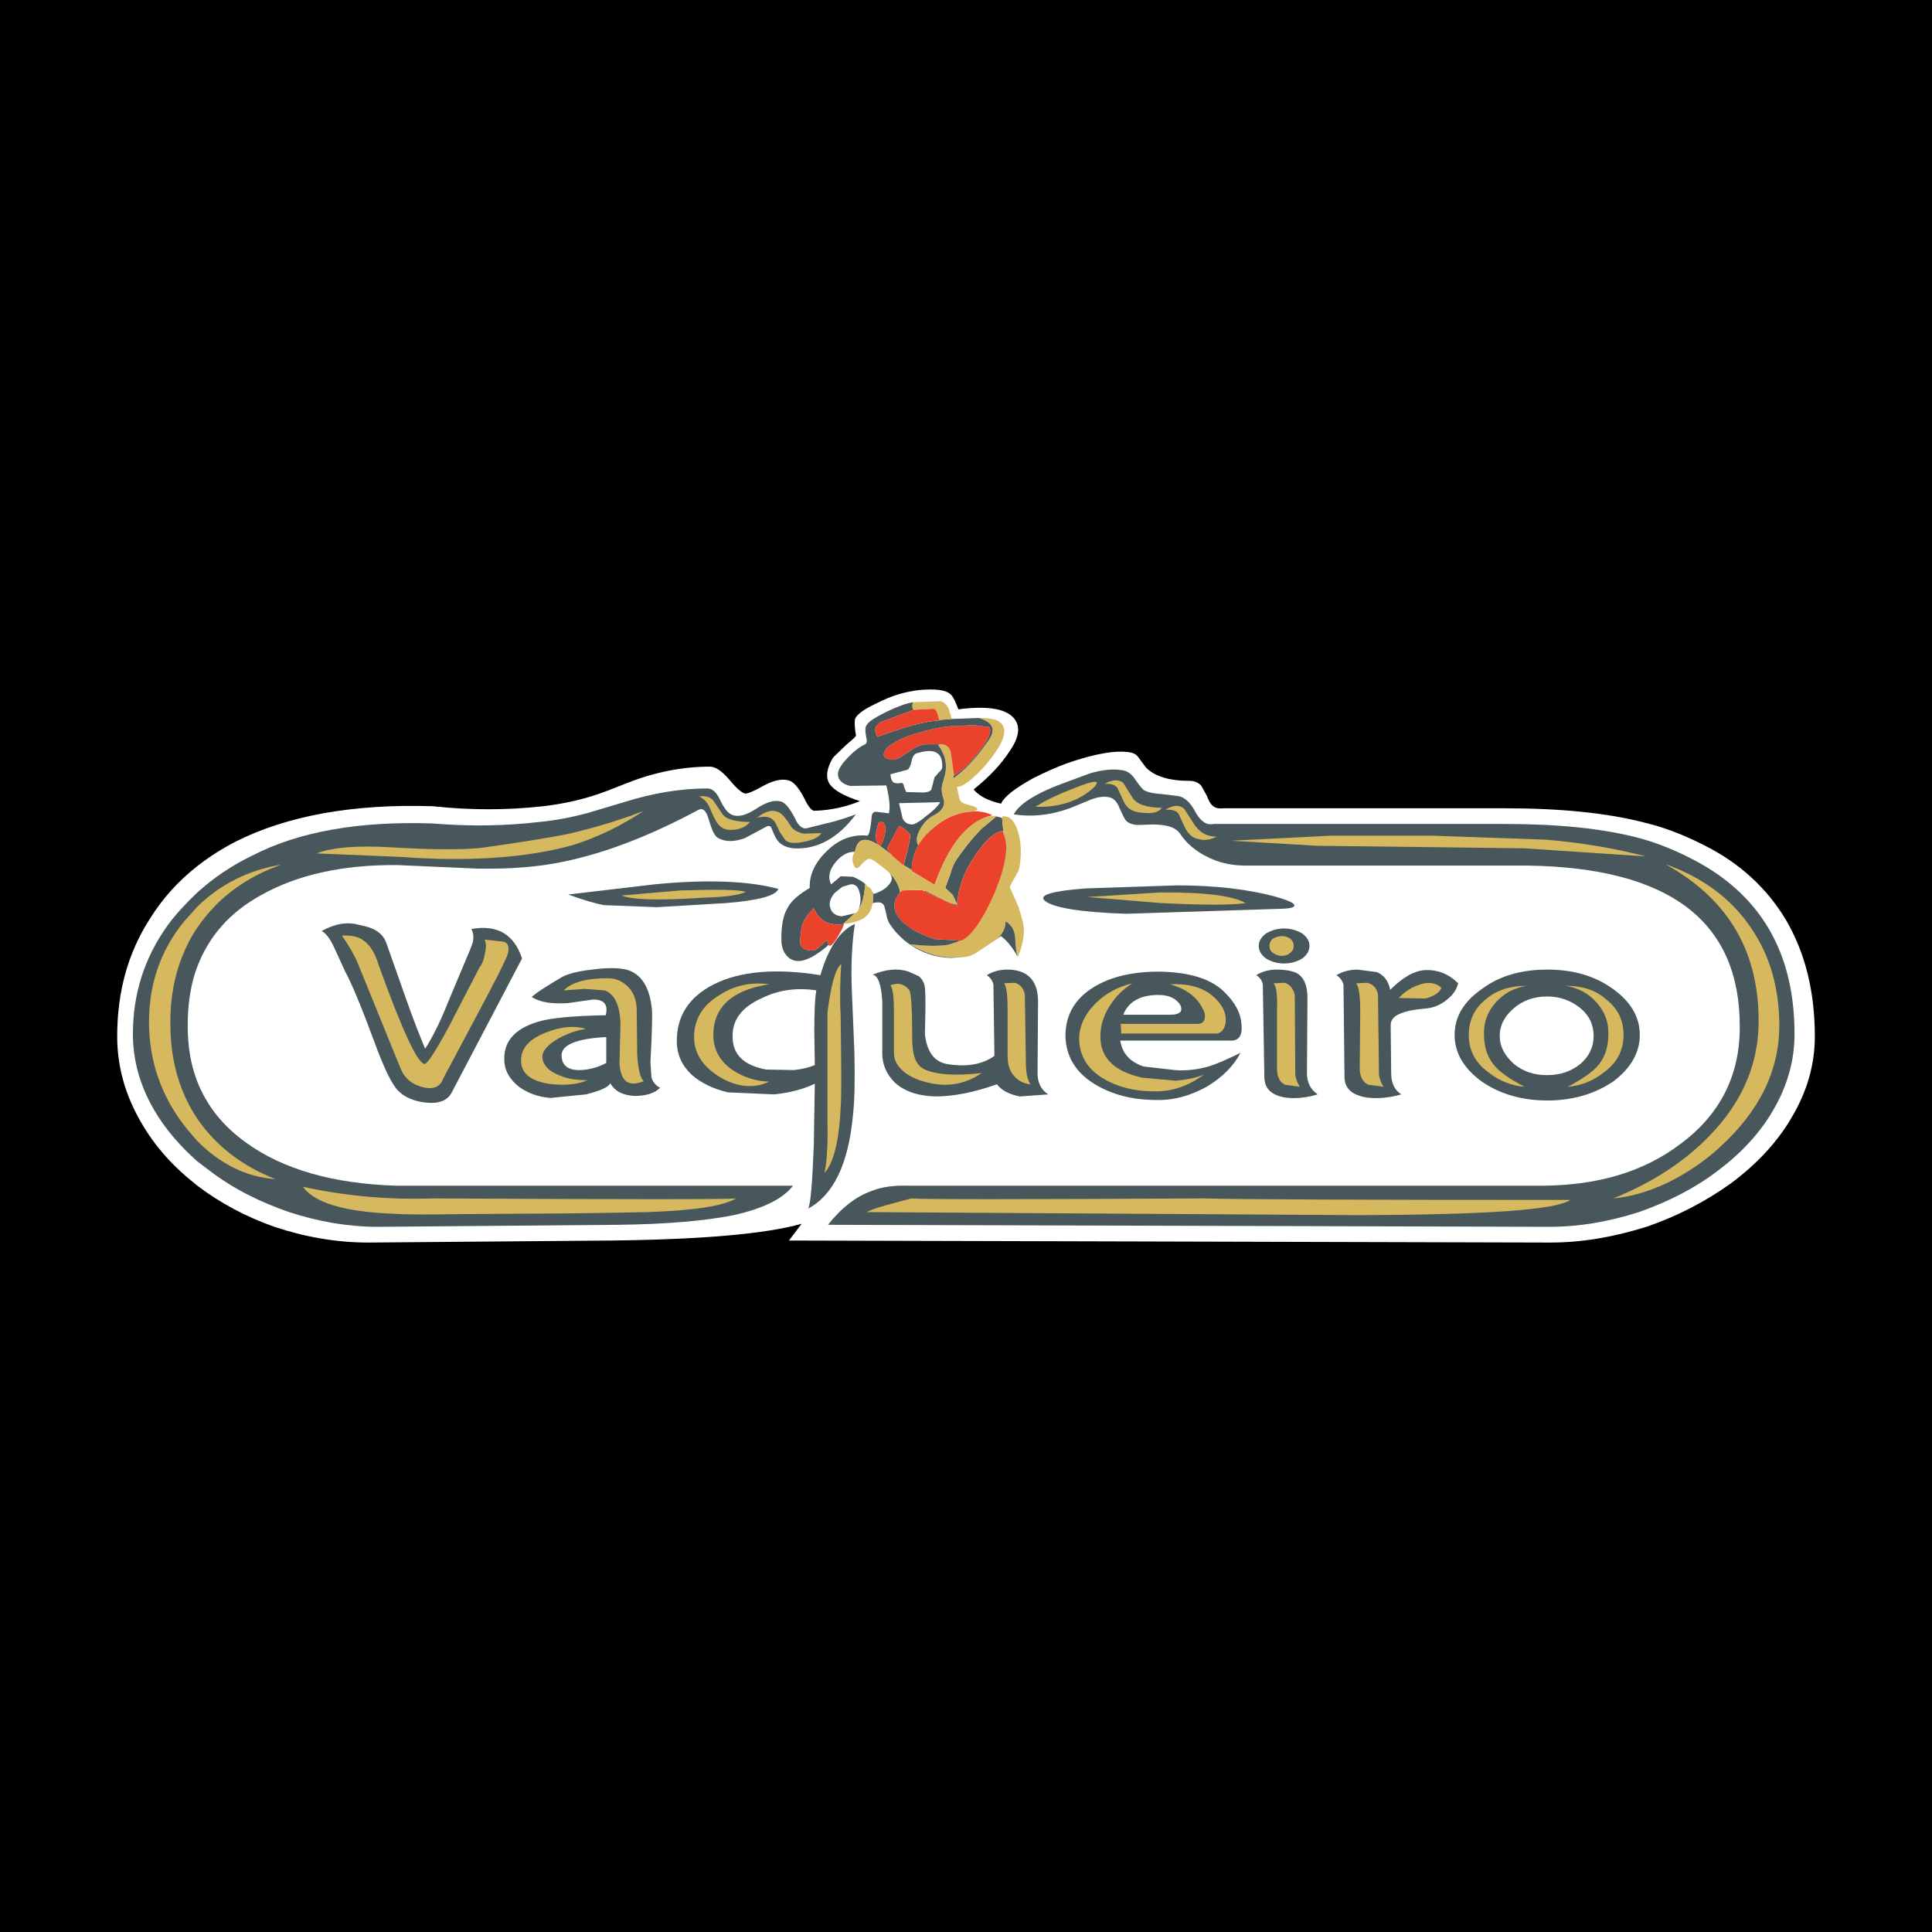 <?xml version="1.0" encoding="utf-8"?>
<!-- Generator: Adobe Illustrator 13.0.0, SVG Export Plug-In . SVG Version: 6.00 Build 14948)  -->
<!DOCTYPE svg PUBLIC "-//W3C//DTD SVG 1.0//EN" "http://www.w3.org/TR/2001/REC-SVG-20010904/DTD/svg10.dtd">
<svg version="1.0" id="Layer_1" xmlns="http://www.w3.org/2000/svg" xmlns:xlink="http://www.w3.org/1999/xlink" x="0px" y="0px"
	 width="192.756px" height="192.756px" viewBox="0 0 192.756 192.756" enable-background="new 0 0 192.756 192.756"
	 xml:space="preserve">
<g>
	<polygon fill-rule="evenodd" clip-rule="evenodd" points="0,0 192.756,0 192.756,192.756 0,192.756 0,0 	"/>
	<path fill-rule="evenodd" clip-rule="evenodd" fill="#FFFFFF" d="M113.589,75.577c-0.202-0.304-0.506-0.455-0.811-0.506
		c-1.366-0.253-3.491,0.101-6.276,1.063c-1.113,0.405-2.227,0.911-3.441,1.519c-1.722,0.962-2.836,1.772-3.189,2.531
		c-1.316-0.303-2.177-0.759-2.734-1.417c1.519-1.216,2.734-2.481,3.645-3.898c0.962-1.417,1.063-2.531,0.253-3.341
		c-0.86-0.861-2.683-1.114-5.416-0.759l-0.354-0.86c-0.152-0.304-0.304-0.557-0.506-0.708c-0.456-0.355-1.468-0.506-3.037-0.355
		c-1.367,0.152-2.784,0.557-4.253,1.316c-1.417,0.658-2.075,1.215-2.177,1.619c-0.05,0.405,0,0.962,0.102,1.57
		c0.051,0.101-0.304,0.405-0.911,0.911l-1.367,1.316c-0.658,1.114-0.759,1.974-0.354,2.632c0.456,0.658,1.468,1.215,3.037,1.721
		c-1.367,0.557-2.885,0.911-4.555,0.962c-0.253,0-0.608-0.405-1.013-1.266c-0.506-0.962-0.962-1.52-1.417-1.722
		c-0.658-0.253-1.519-0.101-2.582,0.456c-1.063,0.607-1.721,0.86-1.923,0.809c-0.355-0.101-0.912-0.607-1.62-1.467
		c-0.709-0.81-1.317-1.215-1.874-1.215c-2.733,0-5.518,0.556-8.201,1.619c-1.67,0.659-2.834,1.114-3.543,1.317
		c-1.468,0.456-3.138,0.81-4.859,1.012c-3.645,0.405-7.289,0.405-11.035,0c-7.999-0.253-14.579,0.962-19.692,3.543
		c-1.366,0.709-2.632,1.519-3.796,2.43c-1.873,1.468-3.442,3.189-4.707,5.214c-2.228,3.442-3.291,7.341-3.291,11.795
		c0,2.784,0.709,5.518,2.127,8.099c1.315,2.43,3.138,4.606,5.568,6.53l0.303,0.253c2.278,1.721,4.81,3.088,7.694,4.101
		c3.037,1.013,6.176,1.569,9.365,1.569l24.197-0.202c9.112-0.102,15.439-0.658,19.033-1.672l-1.266,1.672l75.931,0.202
		c3.239,0,6.378-0.557,9.617-1.569c3.089-1.063,5.923-2.53,8.454-4.354c2.58-1.924,4.605-4.101,6.023-6.53
		c1.569-2.633,2.328-5.314,2.328-8.099c0-4.505-0.962-8.353-2.885-11.643c-1.874-3.138-4.606-5.669-8.149-7.441
		c-1.975-1.013-3.949-1.771-5.822-2.227c-3.848-1.012-8.556-1.468-14.224-1.468h-27.893c-0.506,0.051-0.86,0-1.165-0.303
		c-0.15-0.152-0.353-0.456-0.505-0.911l-0.558-1.013c-0.304-0.354-0.708-0.506-1.164-0.506c-2.075,0-3.492-0.455-4.353-1.316
		L113.589,75.577L113.589,75.577z"/>
	<path fill-rule="evenodd" clip-rule="evenodd" fill="#D6B95F" d="M97.542,71.628h0.103c1.012,0.304,1.467,0.76,1.366,1.367
		c0,0.252-0.203,0.658-0.658,1.265c-1.165,1.62-2.278,2.733-3.24,3.392l0.05-0.456l-0.303-2.126c-0.102-0.456-0.354-0.708-0.81-0.81
		h-0.253l-0.203,0.051c0.708,0.961,0.911,1.923,0.708,2.885L94,78.31c-0.102,0.405-0.051,0.86,0.101,1.317
		c0.253,0.708-0.101,1.316-1.063,1.771c-0.506,0.303-0.961,0.759-1.315,1.468c-0.305,0.608-0.354,1.113-0.102,1.468
		c0.456-0.81,1.164-1.519,2.075-2.176c0.86-0.608,1.721-0.962,2.633-1.114l0.809-0.101l0.152-0.05
		c0.355-0.102,0.305-0.305-0.202-0.457l-0.861-0.253c-0.253-0.101-0.455-0.253-0.506-0.505l-0.253-1.165
		c0.607,0,1.519-0.708,2.733-2.024c1.114-1.316,1.772-2.329,1.925-3.038c0.202-0.708,0-1.214-0.558-1.519
		C99.213,71.729,98.505,71.628,97.542,71.628L97.542,71.628z"/>
	<path fill-rule="evenodd" clip-rule="evenodd" fill="#EB422C" d="M97.694,74.97c0.962-1.215,1.265-2.025,1.013-2.43l-1.57-0.202
		l-1.822,0.101c-0.912,0-2.076,0.203-3.442,0.607c-1.569,0.405-2.733,0.962-3.442,1.62c-0.354,0.506-0.354,0.86,0.051,1.012
		c0.354,0.203,0.81,0.152,1.316-0.102l1.164-0.759c0.455-0.355,1.012-0.557,1.569-0.557h1.266h0.253
		c0.456,0.102,0.708,0.354,0.81,0.81l0.303,2.126v0.203C95.973,76.944,96.783,76.134,97.694,74.97L97.694,74.97z"/>
	<path fill-rule="evenodd" clip-rule="evenodd" fill="#47575B" d="M98.707,72.54c0.252,0.405-0.051,1.215-1.013,2.43
		c-0.911,1.164-1.721,1.975-2.532,2.43v-0.203l-0.05,0.456c0.961-0.658,2.075-1.771,3.24-3.392c0.455-0.607,0.658-1.013,0.658-1.265
		c0.101-0.607-0.354-1.063-1.366-1.367l-2.684,0.101l-1.265,0.102v0.051c-1.316,0.05-3.341,0.607-6.125,1.62
		c-0.203-0.254-0.253-0.557-0.253-0.76l0.101-0.253l0.355-0.404l3.391-1.266l-0.101-0.102c-0.051-0.253-0.051-0.455,0.05-0.657
		c-0.658,0.101-1.519,0.404-2.582,0.911c-1.114,0.557-1.822,0.962-2.024,1.316c-0.203,0.202-0.203,0.607-0.102,1.164
		c0.102,0.456,0.102,0.708-0.101,0.81c-0.658,0.304-1.315,0.861-2.075,1.721c-0.456,0.557-0.709,1.013-0.608,1.469
		c0.102,0.455,0.507,0.809,1.215,0.961l3.594-0.05c0.304,1.266,0.405,2.176,0.253,2.784l-1.215-0.152
		c-0.303-0.05-0.506,0.152-0.506,0.557c-0.101,1.013-0.202,1.671-0.405,1.823c-1.417-0.152-2.784,0.304-3.999,1.468
		c-1.215,1.164-1.822,2.379-1.771,3.746c-1.114,0.658-1.873,1.316-2.228,2.025c-0.404,0.658-0.607,1.722-0.607,3.037
		c0,0.607,0.101,1.114,0.405,1.519c0.253,0.405,0.658,0.658,1.164,0.708c0.81,0.051,1.771-0.456,2.937-1.417l0.203-0.203
		L82.508,93.8l-0.861,0.759c-0.404,0.354-0.81,0.354-1.417,0.102c-0.303-0.153-0.456-0.456-0.405-0.912l0.152-1.214
		c0.102-0.557,0.506-1.215,1.215-1.923c0.303,0.708,0.759,1.164,1.266,1.417c0.405,0.151,0.961,0.253,1.721,0.253V92.18h-0.05
		l1.164-1.063l-1.316,0.304c-0.557-0.051-0.961-0.304-1.113-0.759c-0.202-0.506-0.051-1.013,0.405-1.57l0.759-0.606l0.811-0.254
		c0.405-0.05,0.709,0.152,0.861,0.608c0.152,0.456,0.202,0.912,0.101,1.417l-0.101,0.405c0.354-0.557,0.557-1.366,0.607-2.43
		l0.253,0.203c-0.354-0.405-0.86-0.708-1.468-0.961l-1.214-0.05l-0.405,0.354l-0.556,0.455c-0.355-0.759-0.152-1.518,0.506-2.277
		c0.607-0.708,1.266-1.013,1.873-0.962c0.203-1.165,0.81-1.468,1.874-0.962c0.405,0.202,1.113,0.658,1.923,1.417
		c-0.405-0.456-0.607-0.709-0.557-0.861l1.165-2.176c0.405,0.152,0.76,0.456,1.113,0.861c0,0.304-0.101,0.81-0.252,1.519
		l-0.405,1.519l0.81,0.506c0-0.911,0.253-1.721,0.658-2.48c-0.253-0.354-0.203-0.86,0.102-1.468c0.354-0.708,0.81-1.165,1.315-1.468
		c0.962-0.456,1.316-1.063,1.063-1.771C93.949,79.17,93.897,78.715,94,78.31l0.303-1.113c0.203-0.962,0-1.924-0.708-2.885
		l0.203-0.051h-1.266c-0.557,0-1.114,0.202-1.569,0.557l-1.164,0.759c-0.506,0.253-0.962,0.304-1.316,0.102
		c-0.405-0.152-0.405-0.506-0.051-1.012c0.709-0.658,1.873-1.215,3.442-1.62c1.367-0.405,2.531-0.607,3.442-0.607l1.822-0.101
		L98.707,72.54L98.707,72.54z M94,76.64c-0.051,0.151-0.203,0.304-0.355,0.456l-0.405,0.455l-0.304,1.165
		c-0.05,0.202-0.304,0.304-0.759,0.354l-1.771-0.051l-0.203-0.506c-0.051-0.304-0.152-0.405-0.253-0.405l-0.405,0.051l-0.304-0.051
		c-0.202-0.05-0.354-0.354-0.405-0.86l1.721-0.456c0.151-0.101,0.303-0.404,0.405-0.911c0.102-0.457,0.304-0.709,0.607-0.759
		C93.341,74.615,94.1,75.122,94,76.64L94,76.64z M87.671,82.056c0.506-0.151,0.658,0.102,0.658,0.709
		c0,0.456-0.152,1.013-0.456,1.62C87.317,84.182,87.216,83.423,87.671,82.056L87.671,82.056z M90.051,81.651l-0.354-1.519
		l4.101-0.102c-0.152,0.304-0.608,0.81-1.367,1.367c-0.708,0.608-1.215,0.86-1.417,0.86C90.557,82.258,90.253,82.056,90.051,81.651
		L90.051,81.651z"/>
	<path fill-rule="evenodd" clip-rule="evenodd" fill="#EB422C" d="M88.33,82.765c0-0.607-0.152-0.86-0.658-0.709
		c-0.456,1.368-0.354,2.126,0.203,2.329C88.178,83.778,88.33,83.221,88.33,82.765L88.33,82.765z"/>
	<path fill-rule="evenodd" clip-rule="evenodd" fill="#EB422C" d="M97.492,80.943h-0.354l-0.809,0.101
		c-0.912,0.152-1.772,0.506-2.633,1.114c-0.911,0.658-1.62,1.367-2.075,2.176c-0.405,0.759-0.658,1.57-0.658,2.48v0.101l2.278,1.368
		c1.367-3.848,3.139-6.125,5.366-6.834l0.405-0.101C98.555,81.095,98.049,80.993,97.492,80.943L97.492,80.943z"/>
	<path fill-rule="evenodd" clip-rule="evenodd" fill="#47575B" d="M100.125,83.169l-0.152-1.568l-0.558-0.152l-1.468,1.215
		c-0.759,0.76-1.619,1.771-2.582,3.189c-0.203,0.354-0.405,0.759-0.557,1.367l-0.506,1.367l0.708,0.658
		c0.151,0.253,0.304,0.557,0.456,1.013C95.011,90.156,94.556,90.003,94,89.7l-1.621-0.811h-0.202l3.29,1.519
		c0.102-1.721,0.709-3.441,1.822-5.062c1.063-1.568,1.924-2.328,2.733-2.43L100.125,83.169L100.125,83.169z"/>
	<path fill-rule="evenodd" clip-rule="evenodd" fill="#D6B95F" d="M99.973,81.601l0.152,1.568c0.556,1.215,0.252,3.189-0.912,5.973
		c-0.557,1.266-1.113,2.329-1.721,3.19c-0.556,0.81-1.063,1.265-1.467,1.467l-0.153,0.05h-0.1l-0.355,0.151l-0.81,0.253
		c-0.962,0.153-2.228,0.153-3.797-0.05c1.266,0.809,2.633,1.265,4.05,1.316l1.519-0.051l0.405-0.101l0.455-0.203l2.228-1.468
		c0.608-0.556,0.861-1.164,0.861-1.771c0.606,0.354,0.91,0.86,0.961,1.671c0.051,1.063,0.152,1.669,0.254,1.872
		c0.455-1.062,0.657-2.024,0.607-2.936c-0.051-0.455-0.254-1.165-0.558-2.126l-0.86-1.923l0.911-1.671
		c0.203-0.81,0.253-1.67,0.152-2.733c-0.102-0.81-0.305-1.468-0.607-1.974c-0.304-0.506-0.709-0.708-1.165-0.658L99.973,81.601
		L99.973,81.601z"/>
	<path fill-rule="evenodd" clip-rule="evenodd" fill="#EB422C" d="M100.125,83.169l-0.103-0.253c-0.81,0.102-1.67,0.861-2.733,2.43
		c-1.113,1.621-1.721,3.341-1.822,5.062l-3.29-1.519l-0.203-0.101L90,88.839l-0.202,0.203l-0.051,0.05
		c-0.961,1.216-0.557,2.43,1.164,3.544c0.709,0.456,1.519,0.81,2.379,1.063l2.481,0.152h0.1l0.153-0.05
		c0.404-0.202,0.911-0.658,1.467-1.467c0.608-0.862,1.165-1.925,1.721-3.19C100.377,86.359,100.681,84.384,100.125,83.169
		L100.125,83.169z"/>
	<path fill-rule="evenodd" clip-rule="evenodd" fill="#D6B95F" d="M99.415,81.449l0.051-0.05h-0.202l-0.658,0.05
		c-2.227,0.709-3.999,2.986-5.366,6.834l-2.278-1.368v-0.101l-0.81-0.506v0.05l-1.012-0.861l-0.051-0.05
		c-0.81-0.759-1.519-1.215-1.923-1.417c-1.063-0.506-1.67-0.203-1.874,0.962c-0.253,0.354-0.303,0.81-0.151,1.215
		c0.151,0.456,0.354,0.506,0.607,0.253c0.405-0.456,0.709-0.708,0.86-0.759c0.203-0.051,0.456,0.051,0.86,0.354l1.215,0.962
		c0.608,0.657,1.013,1.316,1.114,2.024L90,88.839l1.974-0.051l0.203,0.101h0.202L94,89.7c0.556,0.303,1.012,0.456,1.467,0.557
		c-0.151-0.456-0.304-0.76-0.456-1.013l-0.708-0.658l0.506-1.367c0.152-0.608,0.354-1.013,0.557-1.367
		c0.962-1.417,1.822-2.429,2.582-3.189L99.415,81.449L99.415,81.449z"/>
	<path fill-rule="evenodd" clip-rule="evenodd" fill="#47575B" d="M100.327,91.927c0,0.607-0.253,1.215-0.861,1.771l0.405-0.303
		c0.658,0.506,1.164,1.164,1.671,2.075c-0.102-0.203-0.203-0.809-0.254-1.872C101.237,92.788,100.934,92.282,100.327,91.927
		L100.327,91.927z"/>
	<path fill-rule="evenodd" clip-rule="evenodd" fill="#D6B95F" d="M93.189,70.717l0.152,0.102c0.101,0.101,0.253,0.456,0.354,1.012
		l1.265-0.102l-0.304-1.013c-0.202-0.404-0.455-0.657-0.809-0.759l-2.734,0.102c-0.101,0.202-0.101,0.404-0.05,0.657l0.101,0.102
		l1.924-0.102h0.051H93.189L93.189,70.717z"/>
	<path fill-rule="evenodd" clip-rule="evenodd" fill="#EB422C" d="M93.341,70.819l-0.152-0.102h-0.101l-1.924,0.102l-3.391,1.266
		l-0.355,0.404l-0.101,0.253c0,0.203,0.05,0.506,0.253,0.76c2.784-1.013,4.809-1.57,6.125-1.62v-0.051
		C93.594,71.274,93.442,70.919,93.341,70.819L93.341,70.819z"/>
	<path fill-rule="evenodd" clip-rule="evenodd" fill="#EB422C" d="M90.81,83.271c-0.354-0.405-0.708-0.709-1.113-0.861l-1.165,2.176
		c-0.05,0.152,0.152,0.405,0.557,0.861l0.051,0.05l1.012,0.861v-0.05l0.405-1.519C90.708,84.081,90.81,83.575,90.81,83.271
		L90.81,83.271z"/>
	<path fill-rule="evenodd" clip-rule="evenodd" fill="#EB422C" d="M79.825,93.749c-0.051,0.456,0.102,0.759,0.405,0.912
		c0.607,0.252,1.013,0.252,1.417-0.102l0.861-0.759l0.152,0.455c0.202,0.355,0.607-0.202,1.366-1.569l0.152-0.405
		c-0.759,0-1.316-0.102-1.721-0.253c-0.506-0.254-0.962-0.709-1.266-1.417c-0.709,0.708-1.114,1.366-1.215,1.923L79.825,93.749
		L79.825,93.749z"/>
	<path fill-rule="evenodd" clip-rule="evenodd" fill="#D6B95F" d="M85.292,91.117l-1.164,1.063h0.05
		c1.569-0.151,2.48-0.658,2.784-1.62l0.101-0.456c0.102-0.456,0.102-0.861-0.05-1.165c-0.051-0.203-0.202-0.405-0.456-0.506
		l-0.253-0.203c-0.05,1.064-0.253,1.874-0.607,2.43C85.596,90.915,85.495,91.066,85.292,91.117L85.292,91.117z"/>
	<path fill-rule="evenodd" clip-rule="evenodd" fill="#47575B" d="M87.166,89.193l-0.152-0.253c0.152,0.304,0.152,0.708,0.05,1.165
		c0.607-0.152,1.013-0.102,1.165,0.303l0.202,0.811c0.051,0.404,0.203,0.708,0.304,0.911c0.557,0.86,1.266,1.569,2.075,2.125
		c1.266,0.861,2.582,1.266,4.05,1.317l1.519-0.102l-1.519,0.051c-1.417-0.051-2.784-0.507-4.05-1.316
		c1.569,0.203,2.835,0.203,3.797,0.05l0.81-0.253l0.355-0.151l-2.481-0.152c-0.861-0.253-1.67-0.607-2.379-1.063
		c-1.721-1.114-2.125-2.328-1.164-3.544l0.051-0.05c-0.102-0.708-0.506-1.367-1.114-2.024c0.305,0.354,0.355,0.708,0.203,0.961
		C88.583,88.536,87.975,88.94,87.166,89.193L87.166,89.193z"/>
	<path fill-rule="evenodd" clip-rule="evenodd" fill="#47575B" d="M108.577,79.88c0.71-0.304,1.367-0.456,1.975-0.355
		c0.455,0.051,0.81,0.355,1.062,0.911c0.354,0.811,0.608,1.317,0.76,1.468c0.202,0.203,0.558,0.354,1.062,0.405l1.569-0.051
		c1.469,0,2.38,0.304,2.835,1.063c0.557,0.811,1.366,1.52,2.431,2.076c1.214,0.658,2.531,0.961,3.947,0.961h28.145
		c7.087,0.102,12.402,1.468,15.997,4.202c3.492,2.683,5.214,6.631,5.214,11.794c0.051,4.859-1.924,8.808-5.872,11.745
		c-3.645,2.783-8.2,4.149-13.718,4.2H90.759c-1.519-0.051-2.733,0.102-3.746,0.506c-1.62,0.557-3.088,1.722-4.404,3.393
		l71.932,0.202c3.037,0,5.973-0.507,8.96-1.468c2.885-1.013,5.518-2.328,7.845-4.101c2.38-1.772,4.253-3.797,5.569-6.074
		c1.417-2.43,2.126-4.96,2.126-7.593c0-8.201-3.442-14.022-10.327-17.515c-1.771-0.912-3.593-1.62-5.314-2.075
		c-3.544-0.912-7.948-1.367-13.212-1.367h-29.106c-0.71,0.152-1.266-0.253-1.771-1.113c-0.507-1.013-1.114-1.57-1.772-1.67
		l-1.67-0.203c-0.76-0.051-1.267-0.152-1.671-0.354c-0.152-0.05-0.456-0.405-0.912-1.063c-0.353-0.557-0.81-0.911-1.365-0.962
		c-0.861-0.151-1.924-0.051-3.14,0.304l-2.328,0.86c-2.985,1.063-4.758,2.177-5.314,3.24c1.924,0.303,3.848,0.05,5.72-0.659
		L108.577,79.88L108.577,79.88z"/>
	<path fill-rule="evenodd" clip-rule="evenodd" fill="#47575B" d="M104.225,89.852c0.81,0.709,3.543,1.165,8.149,1.316l15.691-0.506
		c0.912-0.05,1.216-0.203,1.014-0.456c-0.153-0.203-0.81-0.455-1.874-0.76c-2.632-0.708-5.922-1.113-9.77-1.113l-9.111,0.304
		C104.984,88.89,103.616,89.295,104.225,89.852L104.225,89.852z"/>
	<path fill-rule="evenodd" clip-rule="evenodd" fill="#D6B95F" d="M106.806,79.981c0.962-0.354,1.722-0.861,2.329-1.417
		c0.708-0.759,0.152-0.759-1.772,0c-1.873,0.709-3.189,1.367-4.049,1.924C104.528,80.538,105.692,80.386,106.806,79.981
		L106.806,79.981z"/>
	<path fill-rule="evenodd" clip-rule="evenodd" fill="#D6B95F" d="M112.981,79.576l-0.911-1.468
		c-0.456-0.354-1.063-0.354-1.873,0.102c0.658-0.05,1.113,0.101,1.315,0.456l0.658,1.417c0.304,0.608,0.912,0.962,1.873,1.013
		c0.962,0.101,1.57-0.051,1.874-0.507C114.398,80.588,113.387,80.234,112.981,79.576L112.981,79.576z"/>
	<path fill-rule="evenodd" clip-rule="evenodd" fill="#D6B95F" d="M119.056,82.107l-0.911-1.417
		c-0.455-0.405-1.063-0.405-1.873,0.101c0.658-0.05,1.114,0.102,1.316,0.405l0.658,1.417c0.304,0.608,0.759,1.013,1.366,1.114
		c0.607,0.152,1.165,0.051,1.772-0.252C120.371,83.474,119.612,83.018,119.056,82.107L119.056,82.107z"/>
	<path fill-rule="evenodd" clip-rule="evenodd" fill="#D6B95F" d="M122.853,83.878l8.555,0.506l20.704,0.253l12.098,0.81
		c-3.088-0.81-6.379-1.367-9.922-1.67l-11.541-0.405h-9.921L122.853,83.878L122.853,83.878z"/>
	<path fill-rule="evenodd" clip-rule="evenodd" fill="#D6B95F" d="M174.637,92.483c-1.975-2.885-4.809-4.96-8.504-6.276
		c6.429,3.544,9.517,8.96,9.314,16.3c-0.153,4-1.771,7.593-4.86,10.781c-2.53,2.633-5.77,4.708-9.617,6.277
		c1.67-0.151,3.492-0.658,5.416-1.569c1.923-0.962,3.694-2.125,5.315-3.645c3.796-3.493,5.72-7.391,5.82-11.693
		C177.572,98.71,176.611,95.318,174.637,92.483L174.637,92.483z"/>
	<path fill-rule="evenodd" clip-rule="evenodd" fill="#D6B95F" d="M135.761,121.236c12.503-0.051,19.438-0.507,20.905-1.519
		c-20.956,0-33.105-0.051-36.446-0.152c-18.729,0.102-28.498,0.102-29.309,0l-1.67,0.455c-1.164,0.304-2.075,0.558-2.784,0.912
		L135.761,121.236L135.761,121.236z"/>
	<path fill-rule="evenodd" clip-rule="evenodd" fill="#D6B95F" d="M108.477,89.497l7.441,0.608c4.201,0.203,6.984,0.203,8.352,0
		c-1.164-0.709-4.05-1.114-8.555-1.063L108.477,89.497L108.477,89.497z"/>
	<path fill-rule="evenodd" clip-rule="evenodd" fill="#47575B" d="M163.602,103.267c0-1.822-0.911-3.342-2.684-4.606
		c-1.822-1.316-3.998-1.924-6.529-1.924c-2.581,0-4.758,0.608-6.53,1.924c-1.822,1.265-2.733,2.784-2.733,4.606
		c0,1.771,0.911,3.34,2.733,4.655c1.772,1.216,3.949,1.874,6.53,1.874c2.531,0,4.707-0.658,6.529-1.874
		C162.69,106.606,163.602,105.037,163.602,103.267L163.602,103.267z M157.679,100.583c0.911,0.76,1.316,1.671,1.316,2.784
		c0,1.063-0.405,1.974-1.316,2.784c-0.962,0.759-2.025,1.113-3.34,1.113c-1.266,0-2.38-0.354-3.291-1.113
		c-0.91-0.811-1.417-1.721-1.417-2.784c0-1.113,0.507-2.024,1.417-2.784c0.861-0.76,2.025-1.164,3.291-1.164
		C155.653,99.419,156.717,99.823,157.679,100.583L157.679,100.583z"/>
	<path fill-rule="evenodd" clip-rule="evenodd" fill="#D6B95F" d="M160.058,106.961c1.316-0.961,1.924-2.227,1.924-3.694
		c0-1.469-0.556-2.633-1.72-3.544c-1.063-0.962-2.432-1.366-4.051-1.366c1.266,0.201,2.278,0.759,3.088,1.67
		s1.215,1.975,1.164,3.189c0,1.366-0.405,2.429-1.164,3.239c-0.507,0.556-1.469,1.215-2.886,1.974
		C157.73,108.328,158.995,107.822,160.058,106.961L160.058,106.961z"/>
	<path fill-rule="evenodd" clip-rule="evenodd" fill="#D6B95F" d="M152.313,98.356c-1.62,0-2.987,0.404-4.102,1.366
		c-1.112,0.911-1.67,2.075-1.67,3.544c0,1.468,0.608,2.733,1.924,3.694c1.063,0.861,2.328,1.367,3.646,1.468
		c-1.469-0.759-2.38-1.418-2.886-1.974c-0.76-0.811-1.165-1.873-1.165-3.239c-0.05-1.215,0.355-2.278,1.165-3.189
		C150.036,99.115,151.048,98.558,152.313,98.356L152.313,98.356z"/>
	<path fill-rule="evenodd" clip-rule="evenodd" fill="#47575B" d="M144.315,99.773c0.607-0.456,1.013-1.013,1.165-1.67
		c-0.912-0.912-2.025-1.368-3.291-1.316c-1.062,0.051-2.228,0.708-3.493,1.974c-0.151-0.859-0.608-1.468-1.316-1.771l-1.923-0.253
		c-0.811,0-1.519,0.203-2.126,0.557c0.354,0.202,0.556,0.506,0.709,0.911l0.101,9.212c0,1.165,0.709,1.823,2.176,2.076
		c1.063,0.151,2.229,0.051,3.493-0.305c-0.657-0.403-1.012-1.113-1.012-2.125l-0.05-4.809c0-0.911,1.113-1.418,3.34-1.62
		C142.948,100.583,143.707,100.279,144.315,99.773L144.315,99.773z"/>
	<path fill-rule="evenodd" clip-rule="evenodd" fill="#D6B95F" d="M142.239,99.621c0.861-0.253,1.418-0.607,1.57-1.063
		c-0.507-0.506-1.266-0.606-2.076-0.354c-0.81,0.253-1.519,0.658-2.176,1.366L142.239,99.621L142.239,99.621z"/>
	<path fill-rule="evenodd" clip-rule="evenodd" fill="#D6B95F" d="M138.038,108.429c-0.253-0.404-0.404-0.759-0.456-1.215
		l-0.1-7.947c-0.103-0.657-0.456-1.062-1.064-1.215l-1.113,0.052c0.253,0.303,0.405,1.214,0.405,2.732l-0.051,5.721
		c0,0.859,0.304,1.417,0.86,1.67L138.038,108.429L138.038,108.429z"/>
	<path fill-rule="evenodd" clip-rule="evenodd" fill="#47575B" d="M126.294,93.143c-0.455,0.354-0.708,0.759-0.708,1.214
		c0,0.506,0.253,0.911,0.708,1.266c0.507,0.304,1.114,0.506,1.823,0.506c0.708,0,1.316-0.203,1.822-0.506
		c0.456-0.355,0.709-0.759,0.709-1.266c0-0.456-0.253-0.861-0.709-1.214c-0.506-0.304-1.114-0.507-1.822-0.507
		C127.408,92.636,126.801,92.839,126.294,93.143L126.294,93.143z"/>
	<path fill-rule="evenodd" clip-rule="evenodd" fill="#D6B95F" d="M129.079,94.357c0-0.253-0.102-0.506-0.355-0.709
		c-0.202-0.152-0.506-0.252-0.859-0.252c-0.305,0-0.608,0.101-0.86,0.252c-0.254,0.203-0.354,0.456-0.354,0.709
		c0,0.304,0.101,0.557,0.354,0.708c0.252,0.202,0.556,0.304,0.86,0.304c0.354,0,0.657-0.102,0.859-0.304
		C128.978,94.863,129.079,94.661,129.079,94.357L129.079,94.357z"/>
	<path fill-rule="evenodd" clip-rule="evenodd" fill="#47575B" d="M129.382,97.09c-0.404-0.202-1.112-0.354-2.024-0.354
		c-0.759,0-1.468,0.203-2.024,0.557c0.354,0.202,0.557,0.506,0.657,0.911l0.153,9.212c0,1.165,0.657,1.823,2.024,2.076
		c1.012,0.151,2.126,0.051,3.289-0.305c-0.708-0.506-1.062-1.163-1.062-2.125l0.05-7.492
		C130.445,98.305,130.091,97.495,129.382,97.09L129.382,97.09z"/>
	<path fill-rule="evenodd" clip-rule="evenodd" fill="#D6B95F" d="M127.054,98.104c0.304,0.303,0.404,1.214,0.354,2.732v5.721
		c0,0.859,0.252,1.417,0.81,1.67l1.468,0.202c-0.252-0.404-0.404-0.759-0.455-1.215l-0.051-7.947
		c-0.151-0.657-0.506-1.062-1.012-1.215L127.054,98.104L127.054,98.104z"/>
	<path fill-rule="evenodd" clip-rule="evenodd" fill="#47575B" d="M111.767,103.823h11.086c0.76,0,1.114-0.557,1.012-1.569
		c-0.05-1.165-0.657-2.278-1.771-3.341c-1.315-1.266-3.442-1.924-6.429-1.974c-2.683,0-4.859,0.505-6.581,1.569
		c-1.873,1.164-2.784,2.784-2.784,4.859c0.052,2.024,1.013,3.644,2.937,4.809c1.671,1.012,3.696,1.569,6.125,1.569
		c1.772,0.051,3.493-0.455,5.112-1.367c1.469-0.91,2.582-1.974,3.291-3.341c-1.316,0.658-2.379,1.114-3.188,1.367
		c-1.114,0.304-2.229,0.456-3.392,0.354l-3.089-0.354C112.729,105.949,111.969,105.088,111.767,103.823L111.767,103.823z
		 M116.778,101.241h-4.708c0.506-1.316,1.721-1.975,3.492-1.975c1.013,0,1.722,0.304,2.178,0.963
		c0.151,0.303,0.151,0.506,0.051,0.708C117.588,101.14,117.284,101.241,116.778,101.241L116.778,101.241z"/>
	<path fill-rule="evenodd" clip-rule="evenodd" fill="#D6B95F" d="M120.119,107.214c-0.76,0.305-1.671,0.507-2.835,0.608
		l-3.341-0.304c-2.683-0.608-4.05-1.874-4.15-3.847c-0.052-1.165,0.252-2.279,0.91-3.291c0.558-0.911,1.315-1.671,2.278-2.277
		c-1.469,0.354-2.683,1.012-3.694,2.024c-1.064,1.063-1.621,2.277-1.621,3.544c0.051,1.669,0.811,2.985,2.43,3.947
		c1.367,0.81,3.037,1.265,5.012,1.265C116.93,108.936,118.6,108.328,120.119,107.214L120.119,107.214z"/>
	<path fill-rule="evenodd" clip-rule="evenodd" fill="#D6B95F" d="M120.676,99.115c-0.962-0.658-2.278-1.012-3.948-0.911
		c1.619,0.456,2.683,1.266,3.239,2.379c0.253,0.405,0.305,0.81,0.202,1.114c-0.102,0.304-0.304,0.455-0.708,0.455h-7.644l0.05,0.962
		h9.467c0.303,0,0.507-0.151,0.709-0.405c0.151-0.253,0.252-0.557,0.252-0.961C122.295,100.785,121.738,99.925,120.676,99.115
		L120.676,99.115z"/>
	<path fill-rule="evenodd" clip-rule="evenodd" fill="#47575B" d="M100.479,96.736c-0.76,0-1.468,0.203-2.025,0.557
		c0.304,0.202,0.558,0.506,0.658,0.911l0.102,7.137c-1.113,0.811-2.582,1.114-4.455,0.861c-1.468-0.152-2.278-1.165-2.48-3.037
		l0.051-2.43c0-1.266,0-2.126-0.102-2.481c-0.101-0.353-0.303-0.657-0.556-0.859l-1.013-0.456c-1.063-0.354-2.227-0.253-3.594,0.303
		c0.557,0.102,0.861,1.012,0.962,2.683v5.214c0,1.114,0.455,2.075,1.265,2.886c0.962,0.859,2.278,1.315,3.999,1.367
		c1.872,0,3.897-0.405,6.175-1.216c0.456,0.608,1.215,1.012,2.278,1.216l2.835-0.204c-0.709-0.455-1.063-1.163-1.063-2.125
		l0.051-7.138C103.566,97.799,102.503,96.736,100.479,96.736L100.479,96.736z"/>
	<path fill-rule="evenodd" clip-rule="evenodd" fill="#D6B95F" d="M102.25,99.267c-0.101-0.657-0.455-1.062-1.013-1.215
		l-1.062,0.052c0.253,0.303,0.354,1.214,0.354,2.732v4.556c0,0.911,0.253,1.619,0.81,2.127c0.405,0.403,0.911,0.607,1.469,0.657
		c-0.305-0.455-0.456-1.165-0.456-2.126L102.25,99.267L102.25,99.267z"/>
	<path fill-rule="evenodd" clip-rule="evenodd" fill="#D6B95F" d="M90.708,98.761c-0.506-0.607-1.114-0.76-1.873-0.456
		c0.253,0.305,0.354,1.216,0.354,2.784v3.948c0,0.658,0.253,1.216,0.86,1.771c0.557,0.507,1.266,0.861,2.176,1.113
		c2.126,0.608,3.999,0.305,5.72-0.859c-2.733,0.304-4.657,0.151-5.771-0.405c-0.81-0.404-1.164-1.417-1.164-3.037
		C91.013,100.634,90.911,99.014,90.708,98.761L90.708,98.761z"/>
	<path fill-rule="evenodd" clip-rule="evenodd" fill="#47575B" d="M19.688,89.042c-1.063,1.013-2.075,2.075-2.936,3.24
		c-2.329,3.239-3.492,6.833-3.492,10.883c0,2.633,0.708,5.163,2.125,7.593c1.063,1.822,2.531,3.543,4.303,5.113l1.266,0.961
		c2.328,1.772,4.961,3.088,7.897,4.101c2.936,0.961,5.923,1.468,8.909,1.468l23.842-0.202c4.911-0.051,8.808-0.405,11.592-0.962
		c2.936-0.658,4.91-1.62,5.922-2.937H39.532c-6.277-0.202-11.288-1.619-14.984-4.303c-2.277-1.619-3.897-3.645-4.859-6.075
		c-0.658-1.669-0.962-3.542-0.962-5.567c0-2.227,0.304-4.201,0.962-5.922c1.165-3.037,3.24-5.417,6.378-7.137
		c3.594-2.025,8.149-3.037,13.566-2.987l8.048,0.354c3.139,0.051,6.024-0.151,8.605-0.708c4.151-0.861,8.605-2.582,13.414-5.164
		c0.456-0.203,0.76,0.102,1.013,0.962c0.304,1.062,0.607,1.721,0.962,1.873c0.759,0.405,1.62,0.355,2.632,0l2.176-1.164
		c0.202-0.102,0.405-0.051,0.456,0.101l0.304,0.709c0.355,0.86,0.962,1.265,1.924,1.366c2.328,0.152,4.454-1.012,6.226-3.391
		c-0.86,0.303-1.822,0.658-2.986,0.911l-1.822,0.455c-0.456,0.152-0.912-0.151-1.266-0.961c-0.506-0.961-0.911-1.519-1.367-1.67
		c-0.607-0.203-1.417,0-2.43,0.658c-1.062,0.709-1.873,0.911-2.48,0.658c-0.405-0.151-0.81-0.658-1.215-1.519
		c-0.354-0.759-0.76-1.114-1.266-1.114c-2.632,0-5.417,0.456-8.302,1.367l-3.746,1.114c-1.519,0.404-3.088,0.708-4.708,0.861
		c-3.392,0.404-6.934,0.455-10.629,0.151c-7.34-0.253-13.364,0.81-17.971,3.188C23.08,86.359,21.258,87.625,19.688,89.042
		L19.688,89.042z"/>
	<path fill-rule="evenodd" clip-rule="evenodd" fill="#D6B95F" d="M19.688,90.459l-1.316,1.468c-2.48,3.037-3.645,6.63-3.493,10.731
		c0.152,3.797,1.468,7.188,3.897,10.124l0.911,1.063c2.278,2.277,4.859,3.594,7.795,3.796c-3.341-1.315-5.872-3.29-7.694-5.872
		l-0.102-0.151c-1.721-2.581-2.632-5.618-2.683-9.111c-0.101-3.797,0.811-7.137,2.683-9.972l0.051-0.051
		c1.974-2.885,4.758-4.96,8.352-6.225C24.75,86.814,21.967,88.231,19.688,90.459L19.688,90.459z"/>
	<path fill-rule="evenodd" clip-rule="evenodd" fill="#D6B95F" d="M40.088,85.499c3.392,0.253,6.328,0.253,8.858,0.101
		c3.291-0.202,6.024-0.658,8.302-1.316c2.379-0.759,4.708-1.873,6.985-3.391c-2.43,0.961-5.012,1.72-7.643,2.328
		c-2.076,0.405-4.911,0.86-8.555,1.366c-1.772,0.203-4.809,0.203-9.011-0.05c-3.391-0.203-5.872,0-7.44,0.607L40.088,85.499
		L40.088,85.499z"/>
	<path fill-rule="evenodd" clip-rule="evenodd" fill="#D6B95F" d="M70.917,80.841c0.354,0.86,0.658,1.367,0.911,1.569
		c0.354,0.354,0.861,0.456,1.569,0.354c0.659-0.101,1.114-0.354,1.418-0.758c-1.519,0-2.481-0.305-2.784-0.861l-0.861-1.266
		c-0.354-0.405-0.86-0.507-1.417-0.405C70.258,79.678,70.664,80.133,70.917,80.841L70.917,80.841z"/>
	<path fill-rule="evenodd" clip-rule="evenodd" fill="#D6B95F" d="M77.396,82.158l0.405,0.86l0.557,0.81
		c0.354,0.304,1.013,0.354,1.873,0.152c0.86-0.152,1.468-0.455,1.721-0.86l-1.772,0.05c-0.658-0.151-1.113-0.405-1.316-0.81
		c-0.456-0.708-0.81-1.164-1.165-1.316c-0.607-0.304-1.316-0.151-2.177,0.557C76.383,81.348,77.042,81.5,77.396,82.158
		L77.396,82.158z"/>
	<path fill-rule="evenodd" clip-rule="evenodd" fill="#D6B95F" d="M64.538,120.933c4.506-0.151,7.492-0.558,8.909-1.367
		c-0.86,0.102-10.985,0.102-30.321,0c-4.455,0.152-8.757-0.253-12.908-1.164c1.114,1.569,4.049,2.48,8.808,2.683
		c1.569,0.102,3.796,0.102,6.632,0.051l6.985-0.051C55.73,121.084,59.679,121.033,64.538,120.933L64.538,120.933z"/>
	<path fill-rule="evenodd" clip-rule="evenodd" fill="#47575B" d="M32.09,92.889c0.405,0.203,0.81,0.709,1.215,1.569l1.113,2.43
		c0.709,1.316,1.67,3.644,2.886,6.935c0.961,2.632,1.771,4.353,2.43,5.011c0.607,0.607,1.468,1.013,2.683,1.165
		c1.316,0.151,2.177-0.152,2.632-0.962l7.037-13.415c-0.811-2.43-2.481-3.392-5.062-2.936c0.203,0.354,0.253,0.81,0.152,1.315
		c-0.101,0.253-0.253,0.76-0.557,1.418l-1.974,4.708c-0.76,1.923-1.519,3.392-2.228,4.505c-0.506-1.215-1.215-2.986-2.025-5.315
		l-1.822-5.163c-0.202-0.607-0.557-1.012-1.063-1.316c-0.304-0.203-0.86-0.405-1.67-0.557C34.622,91.927,33.356,92.18,32.09,92.889
		L32.09,92.889z"/>
	<path fill-rule="evenodd" clip-rule="evenodd" fill="#D6B95F" d="M50.668,95.167c0.152-0.659,0.051-1.063-0.405-1.215l-1.923-0.203
		c0.152,0.253,0.202,0.709,0.051,1.316c-0.101,0.608-0.253,1.114-0.558,1.468l-3.087,5.973c-1.316,2.43-2.126,3.645-2.379,3.645
		c-0.708-0.051-2.228-3.341-4.556-9.769c-0.354-1.215-0.861-2.076-1.519-2.532c-0.506-0.405-1.266-0.557-2.176-0.506
		c0.658,0.961,1.214,1.873,1.569,2.733l4.303,10.579c0.404,0.962,1.164,1.569,2.227,1.821c1.063,0.254,1.721-0.05,2.025-0.91
		l3.29-6.176C49.454,97.799,50.517,95.673,50.668,95.167L50.668,95.167z"/>
	<path fill-rule="evenodd" clip-rule="evenodd" fill="#47575B" d="M65.297,88.231l-8.605,1.013c1.519,0.557,2.733,0.912,3.594,1.063
		l5.265,0.202l6.833-0.405c3.291-0.253,5.062-0.759,5.265-1.417C74.662,87.877,70.512,87.726,65.297,88.231L65.297,88.231z"/>
	<path fill-rule="evenodd" clip-rule="evenodd" fill="#D6B95F" d="M74.409,88.991c-0.709-0.253-2.885-0.253-6.53-0.152l-5.872,0.507
		c1.114,0.455,3.948,0.505,8.403,0.202C72.435,89.497,73.751,89.295,74.409,88.991L74.409,88.991z"/>
	<path fill-rule="evenodd" clip-rule="evenodd" fill="#47575B" d="M85.242,104.987l-0.253-6.176c-0.102-2.429,0-4.657,0.303-6.631
		c-1.468,0.659-2.631,2.328-3.441,5.113c-4.455-0.708-7.998-0.405-10.631,0.911c-2.48,1.266-3.695,3.139-3.695,5.669
		c0,1.316,0.507,2.43,1.468,3.341c0.911,0.811,2.125,1.418,3.645,1.772l4.606,0.201c1.468-0.15,2.886-0.506,4.049-1.062
		l-0.101,6.175c-0.152,3.695-0.304,5.771-0.557,6.277c2.48-1.316,4-4.404,4.454-9.214C85.292,109.644,85.292,107.468,85.242,104.987
		L85.242,104.987z M79.218,106.759l-2.784-0.051c-2.227-0.405-3.341-1.519-3.341-3.239c-0.05-1.721,0.912-2.986,2.937-3.898
		c1.67-0.81,3.492-1.062,5.416-0.759c-0.152,0.81-0.202,2.228-0.202,4.202l0.05,3.239C80.737,106.507,80.079,106.657,79.218,106.759
		L79.218,106.759z"/>
	<path fill-rule="evenodd" clip-rule="evenodd" fill="#D6B95F" d="M83.926,96.179c-0.608,0.506-1.012,2.125-1.367,4.809v11.237
		c0.051,2.329-0.101,3.948-0.303,4.809c0.912-1.012,1.468-3.188,1.62-6.581c0.101-1.315,0.051-4.302,0-9.061
		C83.773,99.521,83.824,97.799,83.926,96.179L83.926,96.179z"/>
	<path fill-rule="evenodd" clip-rule="evenodd" fill="#D6B95F" d="M71.727,99.317c-1.67,1.013-2.48,2.431-2.48,4.151
		c0,1.619,0.86,2.936,2.582,3.999c1.721,1.011,3.391,1.164,4.911,0.454c-1.367-0.05-2.583-0.454-3.646-1.163
		c-1.265-0.86-1.924-2.024-1.924-3.492c0-2.784,1.874-4.506,5.569-5.062C74.966,97.951,73.245,98.305,71.727,99.317L71.727,99.317z"
		/>
	<path fill-rule="evenodd" clip-rule="evenodd" fill="#47575B" d="M65.044,100.735c-0.203-2.178-1.013-3.493-2.38-3.948
		c-0.86-0.253-2.075-0.253-3.594-0.051c-1.367,0.152-2.328,0.405-2.936,0.708c-1.468,0.86-2.531,1.52-3.088,2.025
		c0.86,0.557,2.076,0.709,3.645,0.607l2.48-0.354c1.113,0,1.519,0.507,1.266,1.569c-3.037,0.051-5.214,0.253-6.429,0.557
		c-2.531,0.658-3.746,1.975-3.695,3.847c0,1.063,0.506,1.975,1.468,2.733c0.911,0.658,1.924,1.013,3.138,1.114l3.544-0.355
		c1.417-0.354,2.228-0.709,2.43-1.113c0.456,0.81,1.266,1.216,2.43,1.266c1.113,0,1.974-0.253,2.531-0.81
		c-0.456-0.253-0.759-0.608-0.861-1.062L64.893,106C65.044,103.165,65.095,101.444,65.044,100.735L65.044,100.735z M57.957,106.759
		c-1.214,0.05-1.873-0.405-1.923-1.367c-0.101-1.113,1.417-1.771,4.454-1.923v2.581C59.729,106.455,58.919,106.708,57.957,106.759
		L57.957,106.759z"/>
	<path fill-rule="evenodd" clip-rule="evenodd" fill="#D6B95F" d="M60.336,98.812c0.962,0.354,1.519,1.468,1.57,3.341l-0.102,3.897
		c0.102,1.872,0.911,2.429,2.43,1.822c-0.304-0.202-0.557-1.063-0.658-2.632l-0.051-4.455c0-0.962-0.304-1.771-0.861-2.328
		c-0.556-0.556-1.214-0.86-2.024-0.86c-2.126,0-3.595,0.404-4.404,1.215l2.075-0.151L60.336,98.812L60.336,98.812z"/>
	<path fill-rule="evenodd" clip-rule="evenodd" fill="#D6B95F" d="M55.78,103.57c0.962-0.507,1.874-0.811,2.684-0.912
		c-1.114-0.354-2.43-0.253-3.999,0.355c-1.67,0.658-2.48,1.568-2.48,2.784c0,1.265,0.911,2.024,2.733,2.328
		c1.569,0.202,2.834,0.101,3.898-0.354c-1.013,0-1.924-0.102-2.733-0.456c-1.114-0.405-1.671-1.013-1.772-1.771
		C54.06,104.886,54.617,104.228,55.78,103.57L55.78,103.57z"/>
</g>
</svg>
